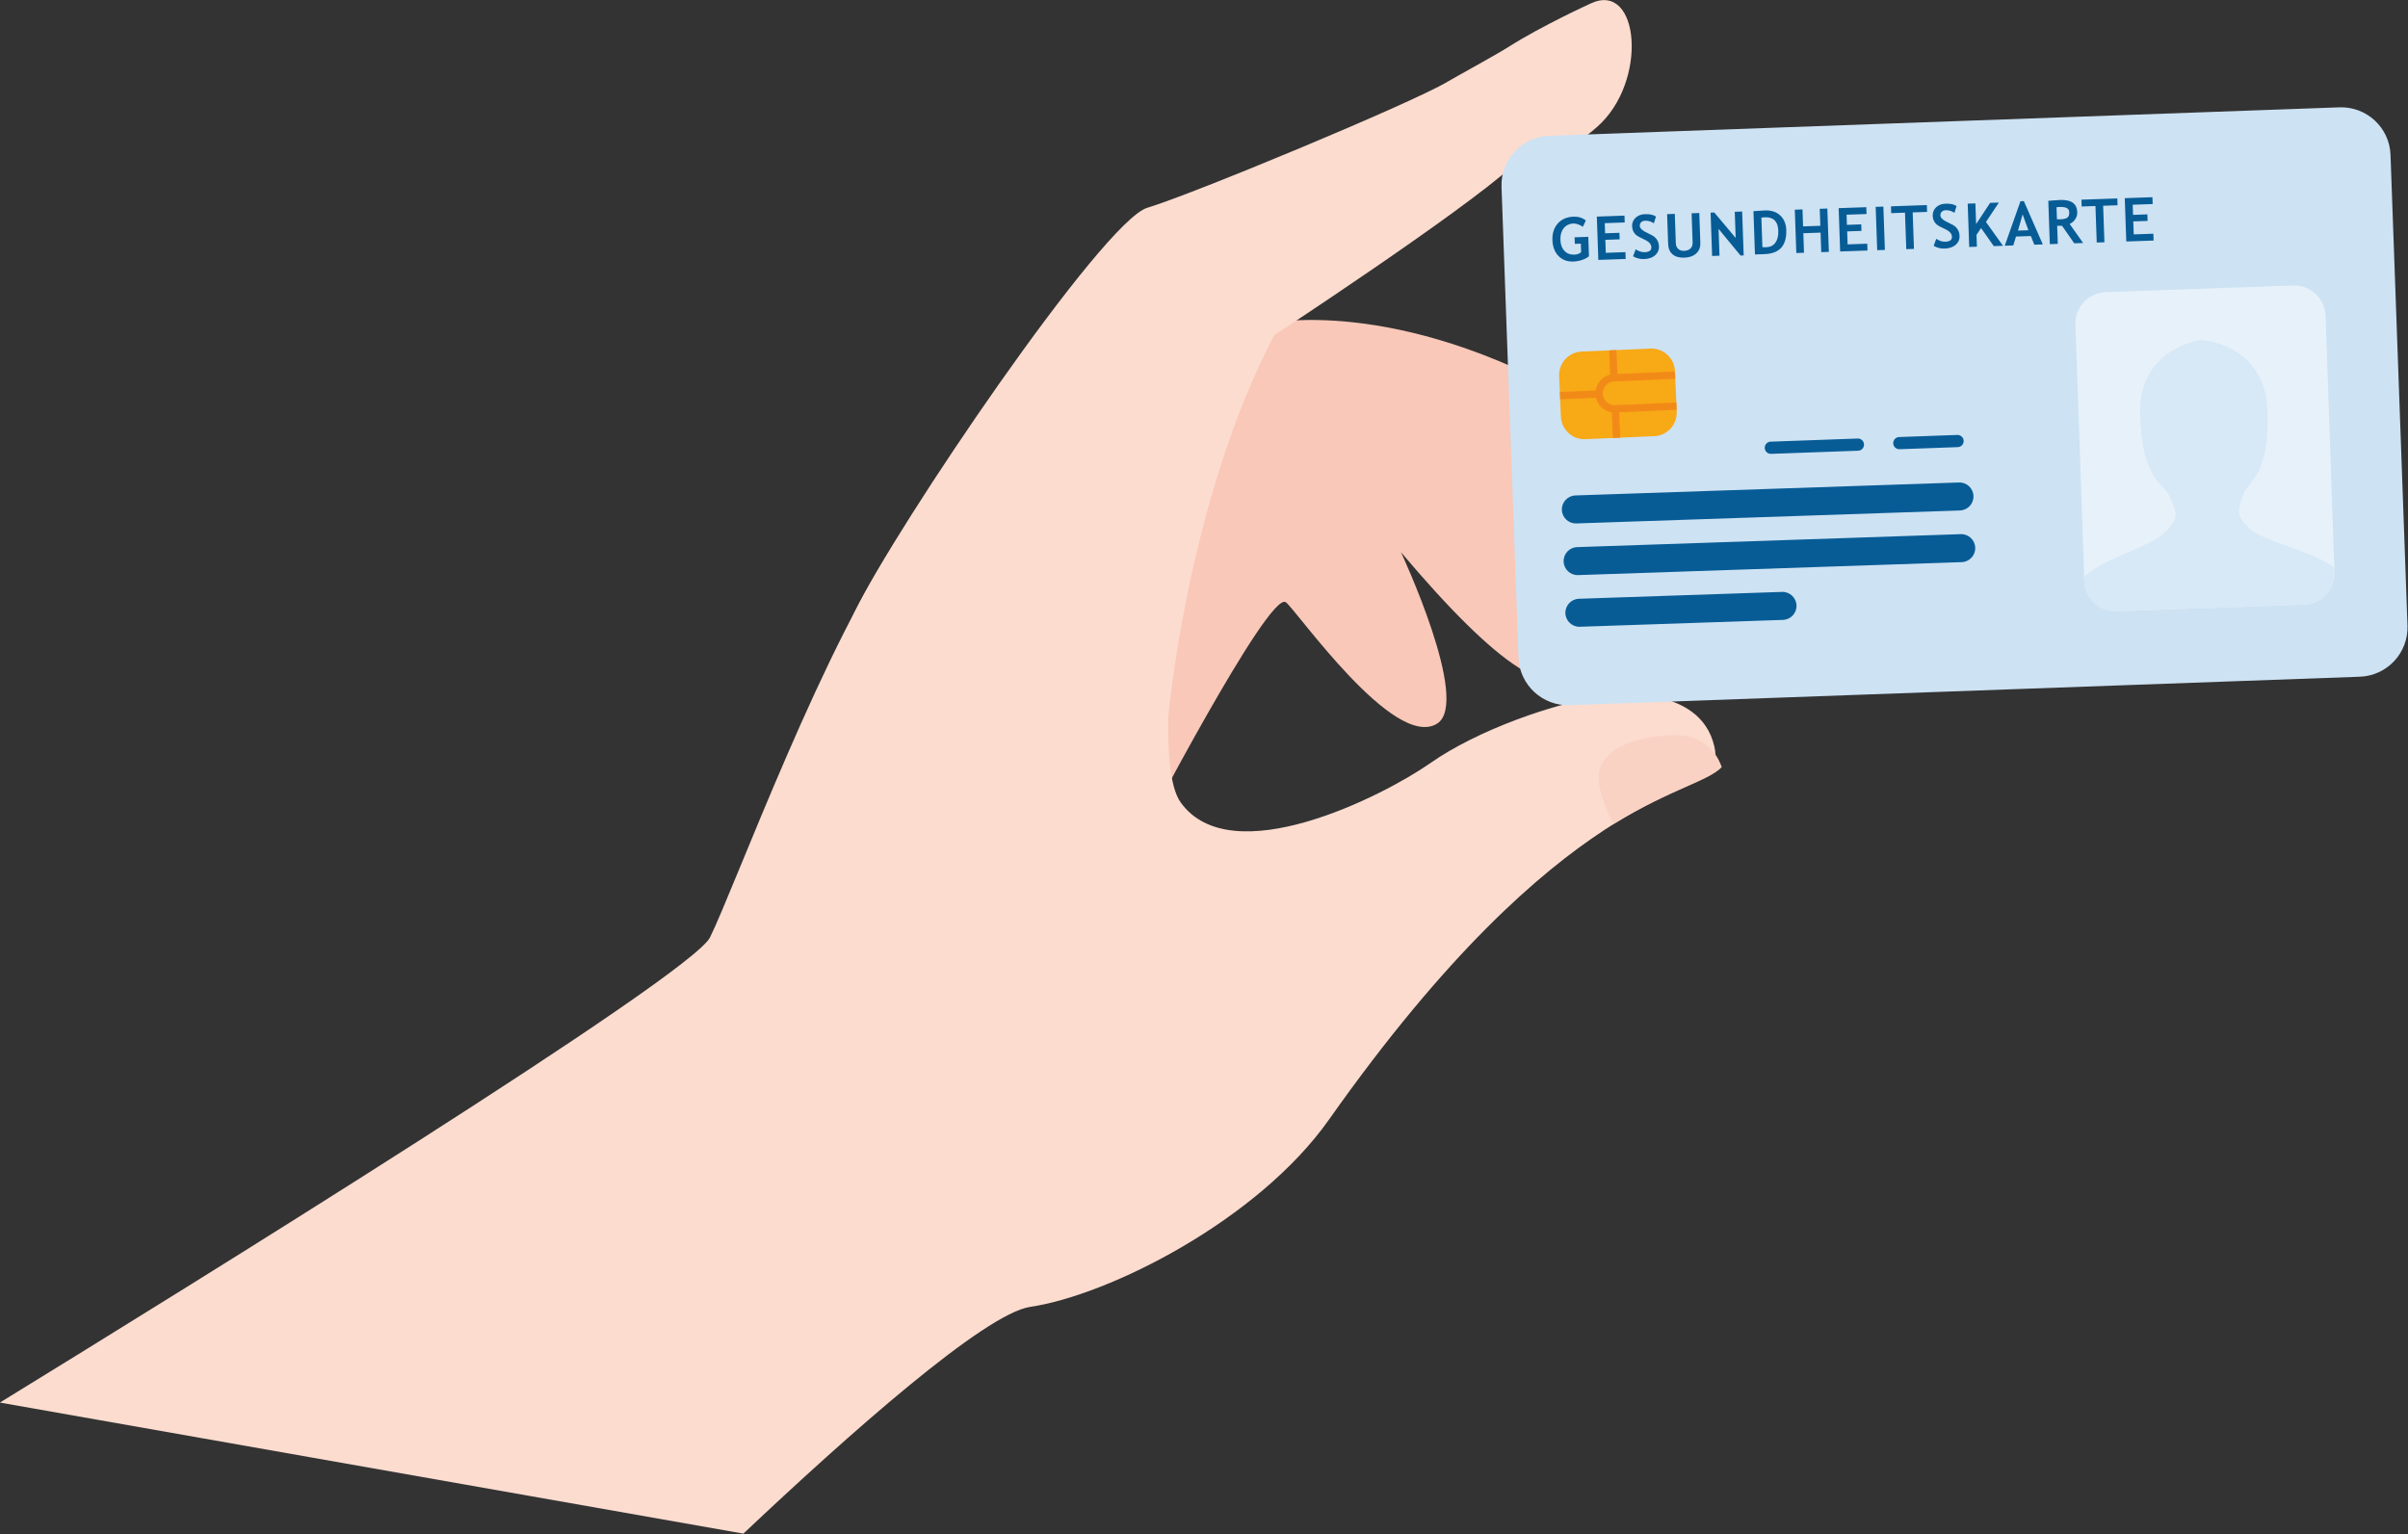 <?xml version="1.0" encoding="UTF-8" standalone="no"?>
<!DOCTYPE svg PUBLIC "-//W3C//DTD SVG 1.1//EN" "http://www.w3.org/Graphics/SVG/1.1/DTD/svg11.dtd">
<svg width="100%" height="100%" viewBox="0 0 2376 1514" version="1.1" xmlns="http://www.w3.org/2000/svg" xmlns:xlink="http://www.w3.org/1999/xlink" xml:space="preserve" xmlns:serif="http://www.serif.com/" style="fill-rule:evenodd;clip-rule:evenodd;stroke-linejoin:round;stroke-miterlimit:2;">
    <rect x="0" y="0" width="2376" height="1514" fill="#333333" stroke="none"/>
    <g transform="matrix(1,0,0,1,1343.5,-1405.27)">
        <g transform="matrix(4.167,0,0,4.167,0,0)">
            <g>
                <g>
                    <g transform="matrix(1,0,0,1,-22.495,528.692)">
                        <path d="M0,-114.8C0,-114.8 30.243,-121.755 74.385,-96.337C82.939,-91.412 107.837,-77.439 107.837,-77.439C107.837,-77.439 122.901,-70.736 110.768,-61.428C98.634,-52.121 59.544,-70.461 59.544,-70.461C59.544,-70.461 80.965,-42.933 74.798,-33.527C68.631,-24.121 54.826,-33.421 31.817,-60.667C31.817,-60.667 48.453,-25.126 40.379,-20.068C30.172,-13.674 6.961,-47.099 4.555,-48.813C0.546,-51.669 -29.973,6.955 -29.973,6.955C-29.973,6.955 -47.461,-72.668 0,-114.8" style="fill:rgb(249,200,184);fill-rule:nonzero;"/>
                    </g>
                    <g transform="matrix(1,0,0,1,-322.441,489.368)">
                        <path d="M0,180.067L176.05,211.109C201.065,187.498 233.176,158.993 244,157.397C262.626,154.64 297.864,136.922 314.712,113.057C342.667,73.438 364.511,54.59 379.822,44.518C393.419,35.595 401.881,33.597 404.938,30.147C406.164,28.765 406.524,27.142 405.981,24.73C402.605,9.617 380.82,12.492 380.82,12.492C367.821,14.364 349.701,20.906 338.674,28.64C327.633,36.371 291.581,54.708 279.6,37.917C274.069,30.196 277.849,-0.224 278.911,-16.475C278.926,-16.81 278.989,-17.165 279.037,-17.523C259.326,-25.985 238.045,-31.042 216.88,-30.096C215.938,-28.914 215.028,-27.74 214.181,-26.599C195.949,-2.04 173.741,58.712 168.147,69.896C163.591,79.02 43.941,153.076 0,180.067" style="fill:rgb(252,220,207);fill-rule:nonzero;"/>
                    </g>
                    <g transform="matrix(1,0,0,1,-45.758,341.031)">
                        <path d="M0,165.87C0,165.87 4.506,114.784 25.066,75.605C25.066,75.605 69.118,46.731 81.557,35.478C81.557,35.478 89.674,36.629 101.494,26.291C113.717,15.6 111.563,-8.356 100.059,-2.996C99.861,-2.904 88.436,2.3 80.458,7.375C77.356,9.336 68.024,14.411 66.04,15.601C57.679,20.608 5.545,42.279 -4.964,45.411C-15.471,48.529 -64.353,120.678 -74.26,141.104C-85.329,163.875 -20.39,174.226 0,165.87" style="fill:rgb(252,220,207);fill-rule:nonzero;"/>
                    </g>
                    <g transform="matrix(1,0,0,1,33.133,485.424)">
                        <path d="M0,-103.928L4.018,7.563C4.251,14.026 9.7,19.071 16.137,18.839L203.25,12.095C209.713,11.862 214.76,6.438 214.527,-0.024L210.508,-111.515C210.276,-117.953 204.852,-122.999 198.39,-122.766L11.277,-116.022C4.84,-115.79 -0.232,-110.366 0,-103.928" style="fill:rgb(205,226,243);fill-rule:nonzero;"/>
                    </g>
                    <g transform="matrix(1,0,0,1,141.687,454.586)">
                        <path d="M0,3.557L-90.837,6.627C-92.667,6.689 -94.201,5.256 -94.262,3.426C-94.324,1.595 -92.891,0.062 -91.061,0L-0.224,-3.071C1.606,-3.132 3.14,-1.699 3.202,0.131C3.264,1.961 1.83,3.495 0,3.557" style="fill:rgb(7,92,150);fill-rule:nonzero;"/>
                    </g>
                    <g transform="matrix(1,0,0,1,142.1,466.822)">
                        <path d="M0,3.557L-90.837,6.627C-92.667,6.689 -94.201,5.256 -94.262,3.426C-94.324,1.595 -92.891,0.062 -91.061,0L-0.224,-3.071C1.606,-3.132 3.14,-1.699 3.202,0.131C3.264,1.961 1.83,3.495 0,3.557" style="fill:rgb(7,92,150);fill-rule:nonzero;"/>
                    </g>
                    <g transform="matrix(1,0,0,1,99.782,479.058)">
                        <path d="M0,5.001L-48.099,6.627C-49.93,6.689 -51.463,5.255 -51.525,3.425C-51.587,1.595 -50.154,0.061 -48.323,-0.001L-0.224,-1.627C1.606,-1.688 3.14,-0.255 3.202,1.575C3.264,3.405 1.83,4.939 0,5.001" style="fill:rgb(7,92,150);fill-rule:nonzero;"/>
                    </g>
                    <g transform="matrix(1,0,0,1,96.653,441.1)">
                        <path d="M0,3.612C0.099,3.629 0.2,3.637 0.304,3.633L20.924,2.89C21.721,2.861 22.344,2.192 22.315,1.395C22.286,0.598 21.616,-0.025 20.82,0.003L0.2,0.747C-0.597,0.775 -1.22,1.445 -1.191,2.242C-1.166,2.935 -0.656,3.496 0,3.612" style="fill:rgb(7,92,150);fill-rule:nonzero;"/>
                    </g>
                    <g transform="matrix(1,0,0,1,127.077,440.25)">
                        <path d="M0,3.366C0.099,3.383 0.2,3.391 0.304,3.387L14.095,2.89C14.892,2.861 15.515,2.192 15.486,1.395C15.458,0.598 14.787,-0.025 13.991,0.004L0.2,0.501C-0.597,0.529 -1.22,1.199 -1.191,1.996C-1.166,2.689 -0.656,3.25 0,3.366" style="fill:rgb(7,92,150);fill-rule:nonzero;"/>
                    </g>
                    <g transform="matrix(1,0,0,1,53.003,419.799)">
                        <path d="M0,21.458L16.294,20.746C19.368,20.612 21.75,18.012 21.616,14.938L21.196,5.322C21.062,2.248 18.462,-0.134 15.388,0L-0.906,0.712C-3.98,0.846 -6.362,3.446 -6.228,6.52L-5.808,16.136C-5.674,19.21 -3.073,21.592 0,21.458" style="fill:rgb(248,169,22);fill-rule:nonzero;"/>
                    </g>
                    <g transform="matrix(1,0,0,1,58.021,428.659)">
                        <path d="M0,3.805C-0.554,3.297 -0.877,2.604 -0.91,1.854C-0.943,1.103 -0.681,0.385 -0.174,-0.169C0.334,-0.723 1.027,-1.046 1.778,-1.079L16.257,-1.712L16.182,-3.441L2.567,-2.846L2.319,-8.508L0.59,-8.433L0.841,-2.689C-0.034,-2.48 -0.828,-2.017 -1.449,-1.338C-2.071,-0.66 -2.461,0.171 -2.592,1.061L-11.082,1.432L-11.006,3.161L-2.516,2.79C-2.309,3.666 -1.847,4.46 -1.169,5.081C-0.491,5.703 0.34,6.096 1.231,6.226L1.497,12.313L3.225,12.238L2.963,6.233L16.578,5.638L16.503,3.909L2.704,4.512L2.023,4.541C1.272,4.574 0.554,4.313 0,3.805" style="fill:rgb(242,138,24);fill-rule:nonzero;"/>
                    </g>
                    <g transform="matrix(1,0,0,1,50.196,394.622)">
                        <path d="M0,-6.067C-1.588,-6.012 -2.834,-5.472 -3.738,-4.45C-4.642,-3.427 -5.066,-2.124 -5.011,-0.541C-4.956,1.042 -4.48,2.301 -3.585,3.235C-2.69,4.169 -1.507,4.611 -0.036,4.559C0.641,4.536 1.319,4.413 1.996,4.19C2.673,3.968 3.223,3.672 3.644,3.302L3.484,-1.293L0.241,-1.18L0.295,0.375L1.717,0.325L1.787,2.343C1.38,2.712 0.851,2.908 0.202,2.931C-0.783,2.965 -1.574,2.666 -2.168,2.032C-2.763,1.398 -3.08,0.535 -3.118,-0.558C-3.158,-1.707 -2.898,-2.633 -2.338,-3.338C-1.779,-4.042 -0.994,-4.412 0.014,-4.447C0.337,-4.459 0.725,-4.378 1.18,-4.204C1.635,-4.031 1.973,-3.852 2.195,-3.668L2.907,-5.159C2.094,-5.804 1.125,-6.106 0,-6.067M12.11,-4.695L12.054,-6.313L5.504,-6.084L5.863,4.178L12.335,3.952L12.279,2.334L7.627,2.496L7.52,-0.579L10.91,-0.697L10.856,-2.245L7.466,-2.127L7.382,-4.529L12.11,-4.695ZM16.705,3.975C17.807,3.936 18.676,3.637 19.314,3.077C19.951,2.517 20.255,1.822 20.226,0.99C20.21,0.528 20.116,0.112 19.944,-0.259C19.772,-0.629 19.53,-0.95 19.216,-1.222C18.903,-1.494 18.397,-1.786 17.699,-2.098C16.374,-2.688 15.701,-3.277 15.68,-3.865C15.668,-4.22 15.773,-4.513 15.997,-4.743C16.22,-4.972 16.542,-5.095 16.962,-5.109C17.672,-5.134 18.355,-4.929 19.011,-4.494L19.509,-6.082C18.938,-6.506 18.059,-6.698 16.873,-6.656C15.963,-6.624 15.226,-6.337 14.663,-5.794C14.1,-5.25 13.832,-4.582 13.86,-3.788C13.874,-3.363 13.962,-2.978 14.121,-2.633C14.28,-2.288 14.501,-1.993 14.783,-1.748C15.065,-1.503 15.606,-1.197 16.407,-0.829C17.208,-0.462 17.74,-0.124 18.003,0.184C18.266,0.493 18.404,0.823 18.416,1.173C18.442,1.92 17.92,2.312 16.851,2.35C16.155,2.374 15.439,2.146 14.702,1.667L14.087,3.323C14.875,3.791 15.747,4.008 16.705,3.975M22.393,0.389C22.431,1.477 22.783,2.301 23.45,2.863C24.118,3.424 25.047,3.683 26.237,3.642C27.419,3.601 28.353,3.269 29.04,2.646C29.726,2.024 30.051,1.185 30.014,0.13L29.768,-6.931L27.946,-6.868L28.188,0.053C28.209,0.642 28.041,1.111 27.687,1.463C27.332,1.814 26.825,2.001 26.167,2.024C25.579,2.045 25.11,1.888 24.762,1.554C24.414,1.221 24.23,0.778 24.211,0.227L23.968,-6.729L22.146,-6.665L22.393,0.389ZM40.28,3.116L39.917,-7.286L38.166,-7.224L38.382,-1.032L33.318,-7.055L32.443,-7.025L32.801,3.244L34.553,3.183L34.331,-3.177L39.538,3.142L40.28,3.116ZM50.364,-2.916C50.314,-4.364 49.836,-5.51 48.929,-6.355C48.023,-7.2 46.823,-7.597 45.329,-7.545C44.955,-7.532 44.043,-7.474 42.592,-7.372L42.951,2.883L45.227,2.803C48.781,2.679 50.493,0.773 50.364,-2.916M45.301,-5.924C47.342,-5.995 48.4,-4.933 48.477,-2.738C48.519,-1.538 48.291,-0.595 47.794,0.091C47.296,0.777 46.588,1.136 45.668,1.168C45.327,1.18 45.009,1.177 44.714,1.159L44.469,-5.846C44.828,-5.891 45.105,-5.917 45.301,-5.924M60.448,2.272L60.089,-7.99L58.289,-7.927L58.43,-3.906L54.346,-3.764L54.205,-7.785L52.384,-7.721L52.743,2.541L54.564,2.477L54.402,-2.146L58.486,-2.288L58.648,2.335L60.448,2.272ZM69.371,-6.694L69.314,-8.312L62.765,-8.083L63.123,2.178L69.595,1.952L69.539,0.334L64.888,0.497L64.78,-2.578L68.171,-2.697L68.117,-4.245L64.726,-4.126L64.642,-6.529L69.371,-6.694ZM73.714,1.809L73.355,-8.453L71.534,-8.39L71.892,1.872L73.714,1.809ZM83.708,-7.195L83.652,-8.813L75.155,-8.516L75.211,-6.898L78.476,-7.012L78.778,1.632L80.599,1.568L80.297,-7.076L83.708,-7.195ZM87.882,1.489C88.984,1.451 89.854,1.152 90.491,0.592C91.129,0.032 91.433,-0.664 91.404,-1.495C91.388,-1.958 91.294,-2.374 91.122,-2.744C90.95,-3.115 90.707,-3.436 90.394,-3.708C90.08,-3.98 89.575,-4.272 88.876,-4.584C87.551,-5.173 86.879,-5.763 86.858,-6.351C86.846,-6.706 86.951,-6.998 87.175,-7.228C87.398,-7.458 87.72,-7.58 88.14,-7.595C88.85,-7.62 89.533,-7.414 90.188,-6.979L90.687,-8.568C90.116,-8.992 89.237,-9.183 88.051,-9.142C87.14,-9.11 86.404,-8.822 85.84,-8.279C85.277,-7.736 85.01,-7.067 85.037,-6.273C85.052,-5.848 85.139,-5.463 85.299,-5.118C85.458,-4.773 85.679,-4.478 85.961,-4.233C86.243,-3.988 86.784,-3.682 87.585,-3.315C88.385,-2.948 88.917,-2.61 89.181,-2.301C89.444,-1.992 89.582,-1.663 89.594,-1.313C89.62,-0.566 89.098,-0.173 88.029,-0.136C87.333,-0.112 86.617,-0.339 85.88,-0.818L85.265,0.837C86.052,1.305 86.925,1.523 87.882,1.489M101.682,0.832L97.649,-4.813L100.707,-9.408L98.634,-9.336L95.317,-4.304L95.145,-9.214L93.324,-9.151L93.683,1.111L95.504,1.048L95.406,-1.761L96.493,-3.363L99.503,0.908L101.682,0.832ZM111.11,0.503L106.621,-9.755L105.822,-9.727L102.095,0.818L104.119,0.747L104.761,-1.358L108.277,-1.481L109.099,0.573L111.11,0.503ZM107.696,-2.857L105.231,-2.771L106.331,-6.603L107.696,-2.857ZM120.657,0.169L117.462,-4.348C118.001,-4.572 118.442,-4.941 118.784,-5.453C119.126,-5.965 119.287,-6.525 119.266,-7.132C119.195,-9.149 117.857,-10.113 115.251,-10.022C114.831,-10.007 114.278,-9.97 113.593,-9.911C112.908,-9.852 112.514,-9.821 112.411,-9.817L112.769,0.445L114.661,0.379L114.511,-3.908C115.007,-3.897 115.393,-3.894 115.668,-3.899L118.555,0.243L120.657,0.169ZM114.972,-8.364C115.785,-8.392 116.384,-8.312 116.769,-8.125C117.154,-7.937 117.356,-7.591 117.374,-7.087C117.395,-6.466 117.233,-6.042 116.888,-5.815C116.543,-5.587 115.99,-5.461 115.229,-5.434C115.052,-5.428 114.794,-5.433 114.457,-5.449L114.358,-8.3C114.571,-8.336 114.776,-8.357 114.972,-8.364M128.809,-8.77L128.752,-10.388L120.256,-10.091L120.312,-8.473L123.576,-8.587L123.878,0.057L125.7,-0.007L125.398,-8.651L128.809,-8.77ZM137.123,-9.06L137.067,-10.678L130.517,-10.449L130.875,-0.187L137.348,-0.413L137.291,-2.032L132.64,-1.869L132.533,-4.944L135.923,-5.063L135.869,-6.611L132.479,-6.492L132.395,-8.895L137.123,-9.06Z" style="fill:rgb(7,92,150);fill-rule:nonzero;"/>
                    </g>
                    <g transform="matrix(1,0,0,1,176.198,480.449)">
                        <path d="M0,-74.03C-4.102,-73.885 -7.312,-70.443 -7.17,-66.341L-5.069,-5.601C-4.927,-1.499 -1.487,1.709 2.615,1.565L47,0C51.102,-0.144 54.312,-3.587 54.17,-7.689L52.069,-68.429C51.927,-72.531 48.487,-75.739 44.385,-75.595L0,-74.03Z" style="fill:rgb(231,241,250);fill-rule:nonzero;"/>
                    </g>
                </g>
            </g>
            <g transform="matrix(1,0,0,1,235.127,420.153)">
                <clipPath id="_clip1">
                    <path d="M-14.543,-15.298L-58.928,-13.734C-63.03,-13.589 -66.24,-10.147 -66.099,-6.044L-63.997,54.695C-63.855,58.797 -60.414,62.005 -56.313,61.861L-11.928,60.296C-7.826,60.151 -4.615,56.709 -4.757,52.607L-6.859,-8.132C-6.998,-12.145 -10.293,-15.303 -14.276,-15.303C-14.365,-15.303 -14.454,-15.301 -14.543,-15.298Z" clip-rule="nonzero"/>
                </clipPath>
                <g clip-path="url(#_clip1)">
                    <path d="M0,62.168C0,62.168 -1.645,58.769 -3.332,53.651C-5.019,48.534 -20.47,46.016 -24.404,42.624C-28.338,39.233 -27.694,38.215 -26.365,34.241C-25.259,30.931 -19.904,29.816 -20.657,14.078C-21.411,-1.66 -36.312,-2.376 -36.312,-2.376C-36.312,-2.376 -51.127,-0.623 -50.78,15.13C-50.434,30.883 -45.014,31.621 -43.68,34.845C-42.077,38.717 -41.364,39.688 -45.052,43.345C-48.74,47.003 -63.977,50.593 -65.303,55.816C-66.629,61.039 -68.033,64.544 -68.033,64.544L-35.676,63.417L-35.676,63.418L-34.987,63.393L-34.336,63.371L0,62.168Z" style="fill:rgb(215,232,246);fill-rule:nonzero;"/>
                </g>
            </g>
            <g transform="matrix(0.828,0.561,0.561,-0.828,55.534,524.724)">
                <path d="M7.729,-4.039C14.509,10.744 20.615,16.933 21.373,21.479C17.57,24.284 12.782,24.943 7.729,21.38C1.132,16.707 -3.646,10.701 -2.418,5.37C-1.448,1.135 5.102,-2.674 7.729,-4.039" style="fill:rgb(250,210,196);fill-rule:nonzero;"/>
            </g>
        </g>
    </g>
</svg>
